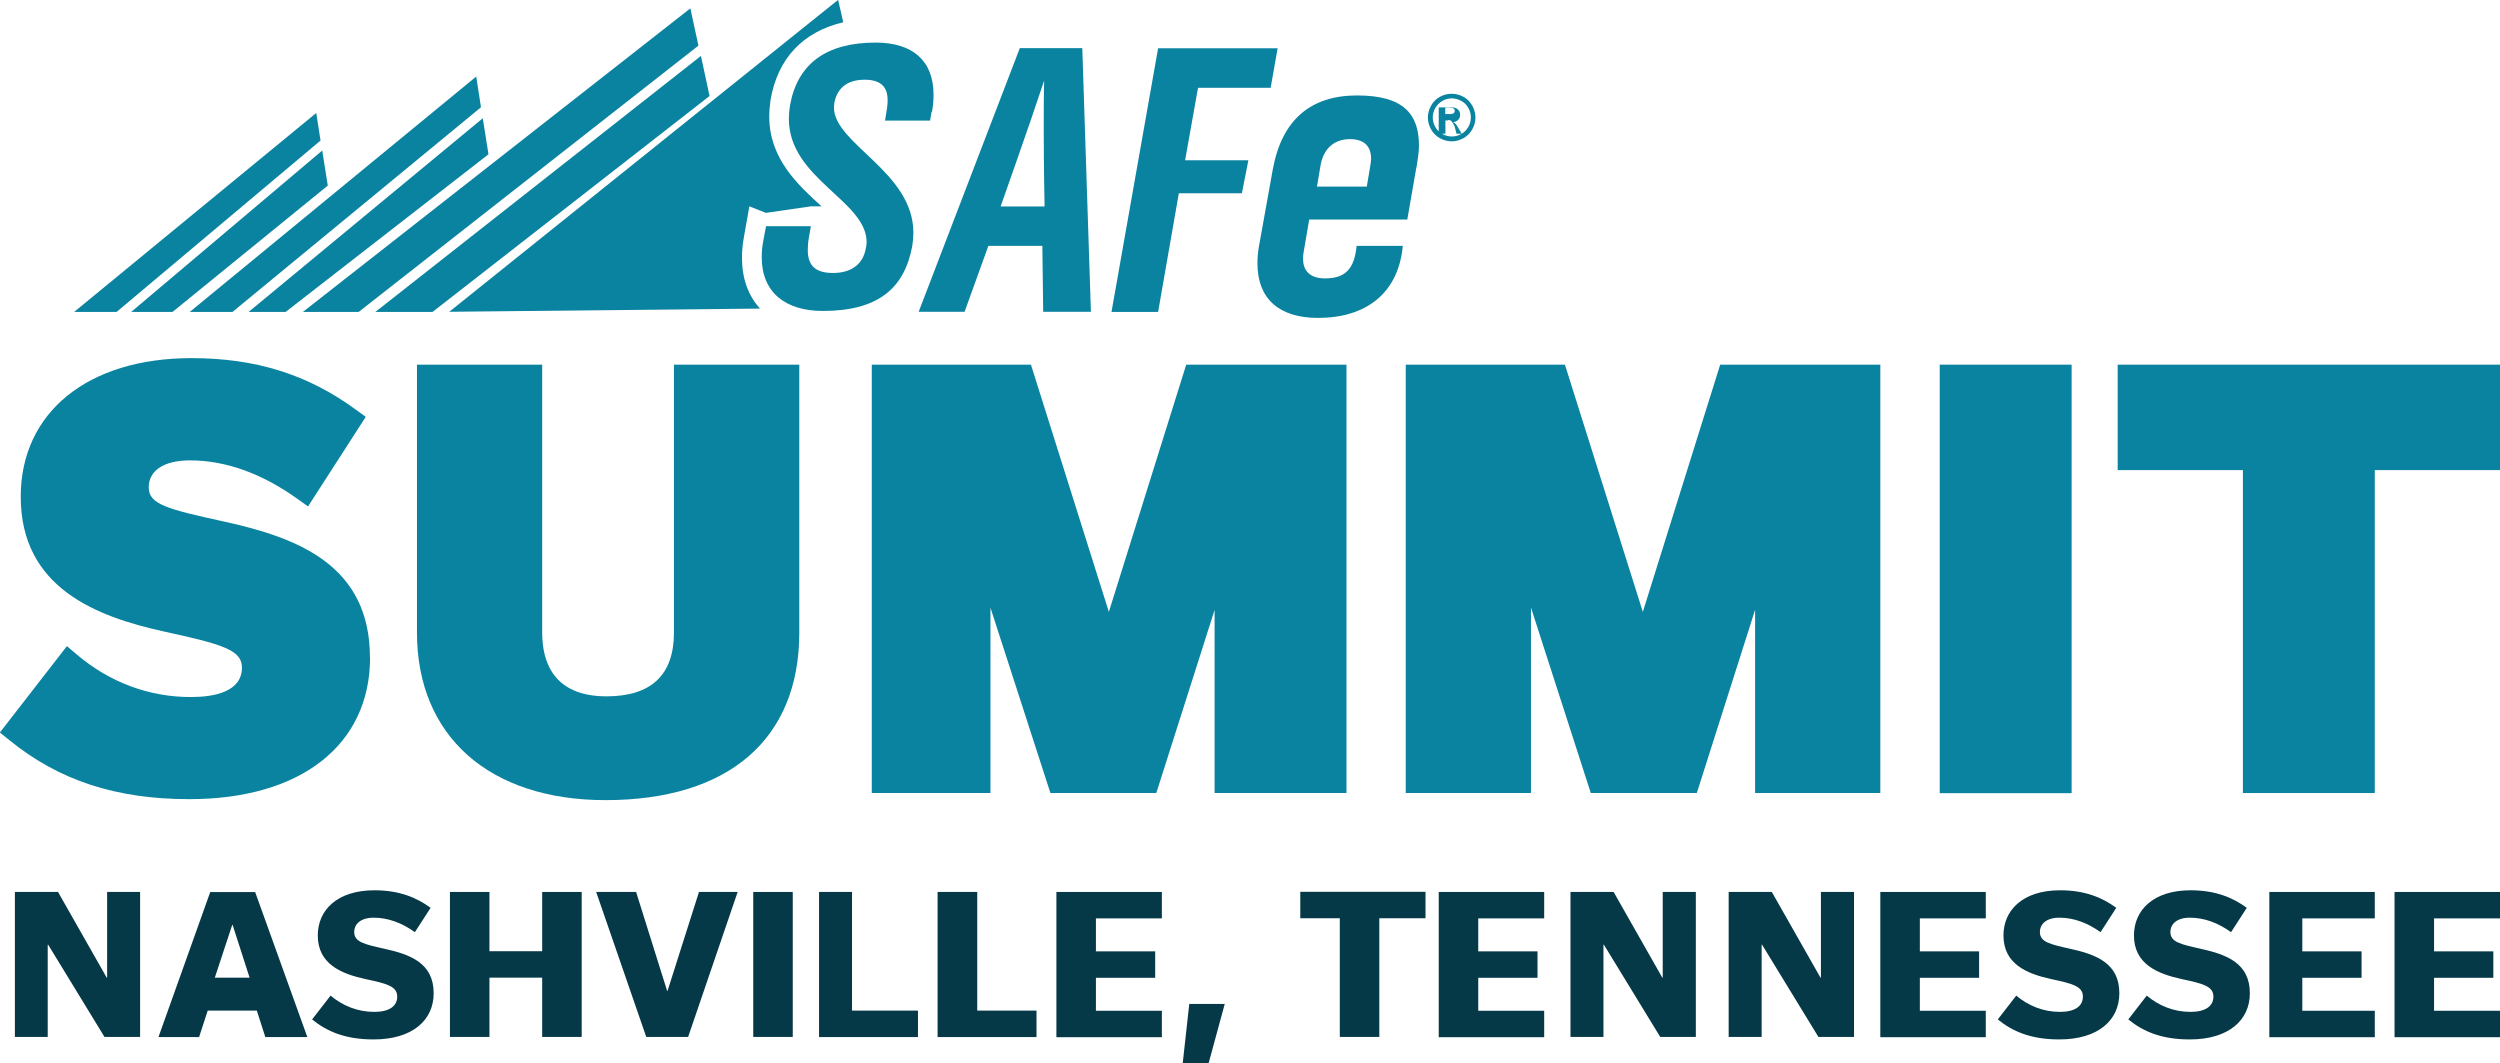 <?xml version="1.0" encoding="UTF-8"?><svg id="Layer_2" xmlns="http://www.w3.org/2000/svg" viewBox="0 0 179.69 76.43"><g id="Layer_1-2"><g id="Nashville"><g id="Nashville-2"><g><g><path d="m10.07,64.11v10.42h-2.56l-4.05-6.63h-.03v6.63H1.07v-10.42h3.1l3.5,6.16h.03v-6.16h2.37Z" fill="#053947"/><path d="m18.45,72.64h-3.52l-.62,1.9h-2.92l3.72-10.42h3.23l3.75,10.42h-3.02l-.61-1.9Zm-.51-2.37l-1.22-3.79h-.03l-1.25,3.79h2.5Z" fill="#053947"/><path d="m22.45,73.25l1.31-1.69c.87.73,1.94,1.17,3.14,1.17,1.08,0,1.65-.41,1.65-1.1,0-.76-.8-.94-2.29-1.26-1.78-.39-3.42-1.1-3.42-3.14,0-1.79,1.37-3.24,4.07-3.24,1.8,0,3.04.53,4.04,1.26l-1.13,1.75c-.95-.68-1.94-1.04-2.96-1.04-.94,0-1.4.46-1.4,1.03,0,.72.72.88,2.2,1.21,1.86.41,3.51,1.04,3.51,3.19,0,1.92-1.5,3.32-4.32,3.32-2.03,0-3.35-.57-4.42-1.44Z" fill="#053947"/><path d="m32.34,74.53v-10.42h2.84v4.26h3.79v-4.26h2.84v10.42h-2.84v-4.26h-3.79v4.26h-2.84Z" fill="#053947"/><path d="m53.02,64.11l-3.56,10.42h-3.01l-3.6-10.42h2.87l2.23,7.11h.03l2.26-7.11h2.78Z" fill="#053947"/><path d="m54.14,74.53v-10.42h2.84v10.42h-2.84Z" fill="#053947"/><path d="m58.87,64.11h2.37v8.53h4.74v1.9h-7.11v-10.42Z" fill="#053947"/><path d="m67.4,64.11h2.84v8.53h4.26v1.9h-7.11v-10.42Z" fill="#053947"/><path d="m75.93,74.53v-10.42h7.58v1.9h-4.74v2.37h4.26v1.9h-4.26v2.37h4.74v1.9h-7.58Z" fill="#053947"/><path d="m85.48,72.16h2.55l-1.16,4.26h-1.86l.47-4.26Z" fill="#053947"/><path d="m96.3,74.53v-8.53h-2.84v-1.9h9v1.9h-3.32v8.53h-2.84Z" fill="#053947"/><path d="m103.41,74.53v-10.42h7.58v1.9h-4.74v2.37h4.26v1.9h-4.26v2.37h4.74v1.9h-7.58Z" fill="#053947"/><path d="m121.89,64.11v10.42h-2.56l-4.05-6.63h-.03v6.63h-2.37v-10.42h3.1l3.5,6.16h.03v-6.16h2.37Z" fill="#053947"/><path d="m133.26,64.11v10.42h-2.56l-4.05-6.63h-.03v6.63h-2.37v-10.42h3.1l3.5,6.16h.03v-6.16h2.37Z" fill="#053947"/><path d="m135.15,74.53v-10.42h7.58v1.9h-4.74v2.37h4.26v1.9h-4.26v2.37h4.74v1.9h-7.58Z" fill="#053947"/><path d="m143.61,73.25l1.31-1.69c.87.73,1.94,1.17,3.14,1.17,1.08,0,1.65-.41,1.65-1.1,0-.76-.8-.94-2.29-1.26-1.78-.39-3.42-1.1-3.42-3.14,0-1.79,1.37-3.24,4.07-3.24,1.8,0,3.04.53,4.04,1.26l-1.13,1.75c-.95-.68-1.94-1.04-2.96-1.04-.94,0-1.4.46-1.4,1.03,0,.72.72.88,2.2,1.21,1.86.41,3.51,1.04,3.51,3.19,0,1.92-1.5,3.32-4.32,3.32-2.03,0-3.35-.57-4.42-1.44Z" fill="#053947"/><path d="m152.99,73.25l1.31-1.69c.87.73,1.94,1.17,3.14,1.17,1.08,0,1.65-.41,1.65-1.1,0-.76-.8-.94-2.29-1.26-1.78-.39-3.42-1.1-3.42-3.14,0-1.79,1.37-3.24,4.07-3.24,1.8,0,3.04.53,4.04,1.26l-1.13,1.75c-.95-.68-1.94-1.04-2.96-1.04-.94,0-1.4.46-1.4,1.03,0,.72.72.88,2.2,1.21,1.86.41,3.51,1.04,3.51,3.19,0,1.92-1.5,3.32-4.32,3.32-2.03,0-3.35-.57-4.42-1.44Z" fill="#053947"/><path d="m163.11,74.53v-10.42h7.58v1.9h-5.21v2.37h4.26v1.9h-4.26v2.37h5.21v1.9h-7.58Z" fill="#053947"/><path d="m172.11,74.53v-10.42h7.58v1.9h-4.74v2.37h4.26v1.9h-4.26v2.37h4.74v1.9h-7.58Z" fill="#053947"/></g><g><g><path d="m26.6,47.25c0,6.29-4.97,10.19-12.99,10.19-5.26,0-9.36-1.34-12.91-4.22l-.71-.57,4.82-6.21.74.63c2.35,1.98,5.17,3.03,8.16,3.03,1.68,0,3.68-.37,3.68-2.12,0-1.26-1.38-1.67-5.65-2.6-4.78-1.06-10.25-3.11-10.25-9.68,0-6.05,4.81-9.96,12.27-9.96,4.61,0,8.36,1.17,11.81,3.7l.72.52-4.15,6.44-.8-.57c-2.54-1.81-5.13-2.74-7.69-2.74-1.85,0-2.96.72-2.96,1.94s1.32,1.56,5.38,2.45c5.47,1.19,10.52,3.21,10.52,9.79Z" fill="#0a83a0"/><path d="m57.45,26.21v19.26c0,7.66-5.08,12.04-13.93,12.04-8.36,0-13.55-4.61-13.55-12.04v-19.26h9v19.26c0,2.09.8,4.58,4.62,4.58,3.22,0,4.85-1.54,4.85-4.58v-19.26h9Z" fill="#0a83a0"/><polygon points="96.78 26.21 96.78 57 87.3 57 87.3 43.84 83.11 57 75.5 57 71.19 43.68 71.19 57 62.66 57 62.66 26.21 74.1 26.21 79.7 43.98 85.26 26.21 96.78 26.21" fill="#0a83a0"/><polygon points="135.15 26.21 135.15 57 126.15 57 126.15 43.83 121.96 57 114.34 57 110.04 43.67 110.04 57 101.04 57 101.04 26.21 112.48 26.21 118.08 43.98 123.64 26.21 135.15 26.21" fill="#0a83a0"/><rect x="139.42" y="26.21" width="9.48" height="30.8" fill="#0a83a0"/><polygon points="179.69 26.21 179.69 33.79 170.69 33.79 170.69 57 161.21 57 161.21 33.79 152.21 33.79 152.21 26.21 179.69 26.21" fill="#0a83a0"/></g><g><polygon points="23.04 10.1 22.73 8.12 5.33 22.42 8.38 22.42 23.04 10.1 23.04 10.1" fill="#0a83a0"/><polygon points="9.43 22.42 12.4 22.42 23.56 13.34 23.16 10.82 9.43 22.42 9.43 22.42" fill="#0a83a0"/><polygon points="34.57 7.71 34.23 5.5 13.64 22.42 16.71 22.42 34.57 7.71 34.57 7.71" fill="#0a83a0"/><polygon points="17.87 22.42 20.53 22.42 35.11 11.09 34.7 8.5 17.87 22.42 17.87 22.42" fill="#0a83a0"/><polygon points="50.2 3.28 49.62 .6 21.77 22.42 25.78 22.42 50.2 3.28 50.2 3.28" fill="#0a83a0"/><polygon points="26.98 22.42 31.09 22.42 51 6.9 50.38 4.02 26.98 22.42 26.98 22.42" fill="#0a83a0"/><path d="m66.96,8.03l-.11.64h-3.24l.08-.48c.06-.34.11-.67.11-.98,0-.81-.34-1.48-1.65-1.48-1.43,0-2.01.78-2.18,1.65,0,.11-.03.22-.03.34,0,2.63,5.71,4.62,5.71,9.01,0,.31-.03.62-.08.95-.56,3.05-2.46,4.67-6.43,4.67-2.66,0-4.39-1.31-4.39-3.86,0-.36.03-.76.11-1.17l.2-1.06h3.22l-.14.81c-.06.34-.08.62-.08.9,0,1.2.64,1.65,1.82,1.65,1.29,0,2.15-.62,2.35-1.76.03-.14.06-.31.06-.45,0-2.99-5.59-4.56-5.59-8.87,0-.31.03-.62.08-.95.53-3.02,2.63-4.53,6.15-4.53,2.66,0,4.17,1.29,4.17,3.75,0,.36-.03.78-.11,1.23h0Z" fill="#0a83a0"/><path d="m75.02,9.28c0-1.27,0-2.54.03-3.49-1.01,3.07-3.13,9.05-3.13,9.05h3.16s-.06-2.82-.06-5.55h0Zm-.04,13.13l-.06-4.74h-3.88l-1.71,4.74h-3.3l7.27-18.95h4.49l.62,18.95h-3.44Z" fill="#0a83a0"/><polygon points="91.33 6.31 86.11 6.31 85.18 11.52 89.73 11.52 89.26 13.89 84.73 13.89 83.24 22.42 79.89 22.42 83.24 3.47 91.83 3.47 91.33 6.31 91.33 6.31" fill="#0a83a0"/><path d="m97.02,10c-1.16,0-1.92.73-2.11,1.92l-.25,1.49h3.58l.25-1.49c.03-.2.06-.37.06-.51,0-.93-.54-1.41-1.52-1.41h0Zm4.78,2.05l-.65,3.73h-7.05l-.41,2.4c-.03.15-.03.3-.03.44,0,.92.59,1.39,1.57,1.39,1.24,0,2.04-.47,2.25-2.1l.03-.24h3.32l-.03.24c-.38,3.17-2.61,4.94-6.07,4.94-2.81,0-4.35-1.39-4.35-3.91,0-.41.03-.83.12-1.3l.98-5.45c.65-3.58,2.72-5.33,6.07-5.33s4.44,1.36,4.44,3.61c0,.47-.09,1.01-.18,1.57h0Z" fill="#0a83a0"/><path d="m103.88,8.2h.14c.2,0,.33,0,.38-.02.05-.02.09-.04.12-.08.03-.04.04-.08.04-.13s-.01-.09-.04-.13c-.03-.04-.07-.06-.12-.08-.05-.02-.18-.02-.38-.02h-.14v.47h0Zm-.47,1.42v-1.9h.38c.36,0,.56,0,.61,0,.13.01.23.04.3.08.07.04.13.1.18.18.05.08.07.17.07.27,0,.14-.04.25-.13.35-.09.1-.21.16-.38.18.06.02.1.05.13.07.03.03.07.07.13.15.01.02.06.1.14.23l.22.38h-.37l-.15-.56c-.1-.2-.19-.32-.25-.37-.07-.05-.15-.08-.25-.02h-.15v.95h-.47Zm.94-2.55c-.23,0-.46.06-.67.18-.21.12-.38.29-.51.5-.12.22-.19.45-.19.69s.06.47.18.68c.12.22.29.39.51.51.22.12.44.18.68.18s.47-.06.68-.18c.22-.12.38-.29.51-.51.12-.22.18-.44.18-.68s-.06-.47-.19-.69c-.12-.22-.29-.39-.51-.5-.22-.12-.44-.18-.67-.18h0Zm0-.33c.29,0,.57.07.84.22.27.15.48.36.63.63.15.27.23.56.23.86s-.08.58-.23.85c-.15.27-.36.48-.63.63-.27.15-.55.23-.85.23s-.58-.08-.85-.23c-.27-.15-.48-.36-.63-.63-.15-.27-.23-.55-.23-.85s.08-.58.23-.86c.15-.27.36-.48.63-.63.27-.15.55-.22.84-.22h0Z" fill="#0a83a0"/><path d="m53.33,18.58c0-.52.04-1,.13-1.48l.19-1.08.21-1.19,1.19.47,3.24-.47h.76c-1.66-1.51-3.73-3.38-3.76-6.4,0-.39.03-.78.09-1.22.5-3,2.33-4.93,5.23-5.61l-.37-1.61-27.95,22.42,22.34-.23c-.83-.9-1.29-2.13-1.3-3.6h0Z" fill="#0a83a0"/></g></g></g></g></g></g></svg>